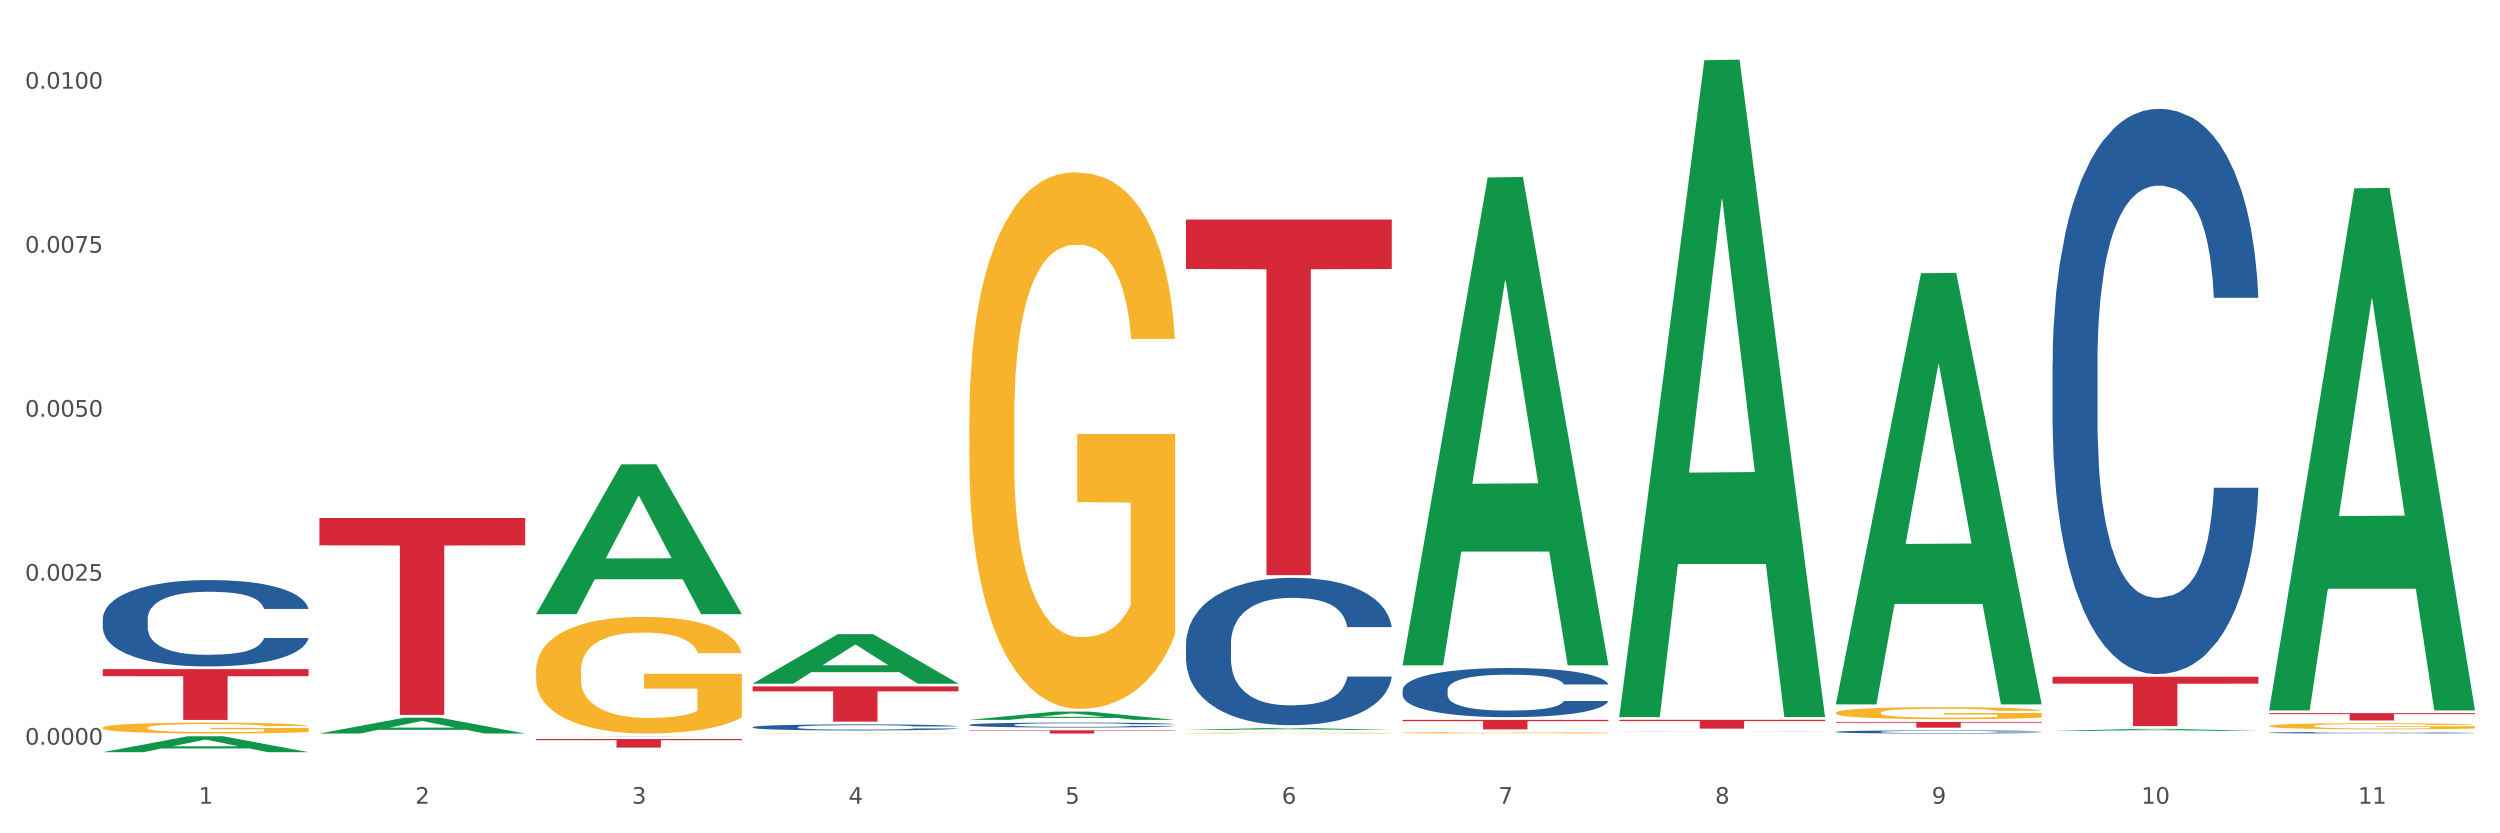<?xml version="1.0" encoding="utf-8" standalone="no"?>
<!DOCTYPE svg PUBLIC "-//W3C//DTD SVG 1.1//EN"
  "http://www.w3.org/Graphics/SVG/1.1/DTD/svg11.dtd">
<svg xmlns:xlink="http://www.w3.org/1999/xlink" width="1080pt" height="360pt" viewBox="0 0 1080 360" xmlns="http://www.w3.org/2000/svg" version="1.1">
 <rect x="0" y="0" width="1080" height="360" fill="#333333" stroke="none"/>
 <defs>
  <style type="text/css">*{stroke-linejoin: round; stroke-linecap: butt}</style>
 </defs>
 <g id="figure_1">
  <g id="patch_1">
   <path d="M 0 360 
L 1080 360 
L 1080 0 
L 0 0 
z
" style="fill: #ffffff; stroke: #ffffff; stroke-linejoin: miter"/>
  </g>
  <g id="axes_1">
   <g id="matplotlib.axis_1">
    <g id="xtick_1">
     <g id="text_1">
      <!-- 1 -->
      <g style="fill: #4d4d4d" transform="translate(85.792 347.204) scale(0.096 -0.096)">
       <defs>
        <path id="DejaVuSans-31" d="M 794 531 
L 1825 531 
L 1825 4091 
L 703 3866 
L 703 4441 
L 1819 4666 
L 2450 4666 
L 2450 531 
L 3481 531 
L 3481 0 
L 794 0 
L 794 531 
z
" transform="scale(0.016)"/>
       </defs>
       <use xlink:href="#DejaVuSans-31"/>
      </g>
     </g>
    </g>
    <g id="xtick_2">
     <g id="text_2">
      <!-- 2 -->
      <g style="fill: #4d4d4d" transform="translate(179.382 347.204) scale(0.096 -0.096)">
       <defs>
        <path id="DejaVuSans-32" d="M 1228 531 
L 3431 531 
L 3431 0 
L 469 0 
L 469 531 
Q 828 903 1448 1529 
Q 2069 2156 2228 2338 
Q 2531 2678 2651 2914 
Q 2772 3150 2772 3378 
Q 2772 3750 2511 3984 
Q 2250 4219 1831 4219 
Q 1534 4219 1204 4116 
Q 875 4013 500 3803 
L 500 4441 
Q 881 4594 1212 4672 
Q 1544 4750 1819 4750 
Q 2544 4750 2975 4387 
Q 3406 4025 3406 3419 
Q 3406 3131 3298 2873 
Q 3191 2616 2906 2266 
Q 2828 2175 2409 1742 
Q 1991 1309 1228 531 
z
" transform="scale(0.016)"/>
       </defs>
       <use xlink:href="#DejaVuSans-32"/>
      </g>
     </g>
    </g>
    <g id="xtick_3">
     <g id="text_3">
      <!-- 3 -->
      <g style="fill: #4d4d4d" transform="translate(272.972 347.204) scale(0.096 -0.096)">
       <defs>
        <path id="DejaVuSans-33" d="M 2597 2516 
Q 3050 2419 3304 2112 
Q 3559 1806 3559 1356 
Q 3559 666 3084 287 
Q 2609 -91 1734 -91 
Q 1441 -91 1130 -33 
Q 819 25 488 141 
L 488 750 
Q 750 597 1062 519 
Q 1375 441 1716 441 
Q 2309 441 2620 675 
Q 2931 909 2931 1356 
Q 2931 1769 2642 2001 
Q 2353 2234 1838 2234 
L 1294 2234 
L 1294 2753 
L 1863 2753 
Q 2328 2753 2575 2939 
Q 2822 3125 2822 3475 
Q 2822 3834 2567 4026 
Q 2313 4219 1838 4219 
Q 1578 4219 1281 4162 
Q 984 4106 628 3988 
L 628 4550 
Q 988 4650 1302 4700 
Q 1616 4750 1894 4750 
Q 2613 4750 3031 4423 
Q 3450 4097 3450 3541 
Q 3450 3153 3228 2886 
Q 3006 2619 2597 2516 
z
" transform="scale(0.016)"/>
       </defs>
       <use xlink:href="#DejaVuSans-33"/>
      </g>
     </g>
    </g>
    <g id="xtick_4">
     <g id="text_4">
      <!-- 4 -->
      <g style="fill: #4d4d4d" transform="translate(366.562 347.204) scale(0.096 -0.096)">
       <defs>
        <path id="DejaVuSans-34" d="M 2419 4116 
L 825 1625 
L 2419 1625 
L 2419 4116 
z
M 2253 4666 
L 3047 4666 
L 3047 1625 
L 3713 1625 
L 3713 1100 
L 3047 1100 
L 3047 0 
L 2419 0 
L 2419 1100 
L 313 1100 
L 313 1709 
L 2253 4666 
z
" transform="scale(0.016)"/>
       </defs>
       <use xlink:href="#DejaVuSans-34"/>
      </g>
     </g>
    </g>
    <g id="xtick_5">
     <g id="text_5">
      <!-- 5 -->
      <g style="fill: #4d4d4d" transform="translate(460.152 347.204) scale(0.096 -0.096)">
       <defs>
        <path id="DejaVuSans-35" d="M 691 4666 
L 3169 4666 
L 3169 4134 
L 1269 4134 
L 1269 2991 
Q 1406 3038 1543 3061 
Q 1681 3084 1819 3084 
Q 2600 3084 3056 2656 
Q 3513 2228 3513 1497 
Q 3513 744 3044 326 
Q 2575 -91 1722 -91 
Q 1428 -91 1123 -41 
Q 819 9 494 109 
L 494 744 
Q 775 591 1075 516 
Q 1375 441 1709 441 
Q 2250 441 2565 725 
Q 2881 1009 2881 1497 
Q 2881 1984 2565 2268 
Q 2250 2553 1709 2553 
Q 1456 2553 1204 2497 
Q 953 2441 691 2322 
L 691 4666 
z
" transform="scale(0.016)"/>
       </defs>
       <use xlink:href="#DejaVuSans-35"/>
      </g>
     </g>
    </g>
    <g id="xtick_6">
     <g id="text_6">
      <!-- 6 -->
      <g style="fill: #4d4d4d" transform="translate(553.741 347.204) scale(0.096 -0.096)">
       <defs>
        <path id="DejaVuSans-36" d="M 2113 2584 
Q 1688 2584 1439 2293 
Q 1191 2003 1191 1497 
Q 1191 994 1439 701 
Q 1688 409 2113 409 
Q 2538 409 2786 701 
Q 3034 994 3034 1497 
Q 3034 2003 2786 2293 
Q 2538 2584 2113 2584 
z
M 3366 4563 
L 3366 3988 
Q 3128 4100 2886 4159 
Q 2644 4219 2406 4219 
Q 1781 4219 1451 3797 
Q 1122 3375 1075 2522 
Q 1259 2794 1537 2939 
Q 1816 3084 2150 3084 
Q 2853 3084 3261 2657 
Q 3669 2231 3669 1497 
Q 3669 778 3244 343 
Q 2819 -91 2113 -91 
Q 1303 -91 875 529 
Q 447 1150 447 2328 
Q 447 3434 972 4092 
Q 1497 4750 2381 4750 
Q 2619 4750 2861 4703 
Q 3103 4656 3366 4563 
z
" transform="scale(0.016)"/>
       </defs>
       <use xlink:href="#DejaVuSans-36"/>
      </g>
     </g>
    </g>
    <g id="xtick_7">
     <g id="text_7">
      <!-- 7 -->
      <g style="fill: #4d4d4d" transform="translate(647.331 347.204) scale(0.096 -0.096)">
       <defs>
        <path id="DejaVuSans-37" d="M 525 4666 
L 3525 4666 
L 3525 4397 
L 1831 0 
L 1172 0 
L 2766 4134 
L 525 4134 
L 525 4666 
z
" transform="scale(0.016)"/>
       </defs>
       <use xlink:href="#DejaVuSans-37"/>
      </g>
     </g>
    </g>
    <g id="xtick_8">
     <g id="text_8">
      <!-- 8 -->
      <g style="fill: #4d4d4d" transform="translate(740.921 347.204) scale(0.096 -0.096)">
       <defs>
        <path id="DejaVuSans-38" d="M 2034 2216 
Q 1584 2216 1326 1975 
Q 1069 1734 1069 1313 
Q 1069 891 1326 650 
Q 1584 409 2034 409 
Q 2484 409 2743 651 
Q 3003 894 3003 1313 
Q 3003 1734 2745 1975 
Q 2488 2216 2034 2216 
z
M 1403 2484 
Q 997 2584 770 2862 
Q 544 3141 544 3541 
Q 544 4100 942 4425 
Q 1341 4750 2034 4750 
Q 2731 4750 3128 4425 
Q 3525 4100 3525 3541 
Q 3525 3141 3298 2862 
Q 3072 2584 2669 2484 
Q 3125 2378 3379 2068 
Q 3634 1759 3634 1313 
Q 3634 634 3220 271 
Q 2806 -91 2034 -91 
Q 1263 -91 848 271 
Q 434 634 434 1313 
Q 434 1759 690 2068 
Q 947 2378 1403 2484 
z
M 1172 3481 
Q 1172 3119 1398 2916 
Q 1625 2713 2034 2713 
Q 2441 2713 2670 2916 
Q 2900 3119 2900 3481 
Q 2900 3844 2670 4047 
Q 2441 4250 2034 4250 
Q 1625 4250 1398 4047 
Q 1172 3844 1172 3481 
z
" transform="scale(0.016)"/>
       </defs>
       <use xlink:href="#DejaVuSans-38"/>
      </g>
     </g>
    </g>
    <g id="xtick_9">
     <g id="text_9">
      <!-- 9 -->
      <g style="fill: #4d4d4d" transform="translate(834.511 347.204) scale(0.096 -0.096)">
       <defs>
        <path id="DejaVuSans-39" d="M 703 97 
L 703 672 
Q 941 559 1184 500 
Q 1428 441 1663 441 
Q 2288 441 2617 861 
Q 2947 1281 2994 2138 
Q 2813 1869 2534 1725 
Q 2256 1581 1919 1581 
Q 1219 1581 811 2004 
Q 403 2428 403 3163 
Q 403 3881 828 4315 
Q 1253 4750 1959 4750 
Q 2769 4750 3195 4129 
Q 3622 3509 3622 2328 
Q 3622 1225 3098 567 
Q 2575 -91 1691 -91 
Q 1453 -91 1209 -44 
Q 966 3 703 97 
z
M 1959 2075 
Q 2384 2075 2632 2365 
Q 2881 2656 2881 3163 
Q 2881 3666 2632 3958 
Q 2384 4250 1959 4250 
Q 1534 4250 1286 3958 
Q 1038 3666 1038 3163 
Q 1038 2656 1286 2365 
Q 1534 2075 1959 2075 
z
" transform="scale(0.016)"/>
       </defs>
       <use xlink:href="#DejaVuSans-39"/>
      </g>
     </g>
    </g>
    <g id="xtick_10">
     <g id="text_10">
      <!-- 10 -->
      <g style="fill: #4d4d4d" transform="translate(925.047 347.204) scale(0.096 -0.096)">
       <defs>
        <path id="DejaVuSans-30" d="M 2034 4250 
Q 1547 4250 1301 3770 
Q 1056 3291 1056 2328 
Q 1056 1369 1301 889 
Q 1547 409 2034 409 
Q 2525 409 2770 889 
Q 3016 1369 3016 2328 
Q 3016 3291 2770 3770 
Q 2525 4250 2034 4250 
z
M 2034 4750 
Q 2819 4750 3233 4129 
Q 3647 3509 3647 2328 
Q 3647 1150 3233 529 
Q 2819 -91 2034 -91 
Q 1250 -91 836 529 
Q 422 1150 422 2328 
Q 422 3509 836 4129 
Q 1250 4750 2034 4750 
z
" transform="scale(0.016)"/>
       </defs>
       <use xlink:href="#DejaVuSans-31"/>
       <use xlink:href="#DejaVuSans-30" transform="translate(63.623 0)"/>
      </g>
     </g>
    </g>
    <g id="xtick_11">
     <g id="text_11">
      <!-- 11 -->
      <g style="fill: #4d4d4d" transform="translate(1018.637 347.204) scale(0.096 -0.096)">
       <use xlink:href="#DejaVuSans-31"/>
       <use xlink:href="#DejaVuSans-31" transform="translate(63.623 0)"/>
      </g>
     </g>
    </g>
    <g id="xtick_12"/>
    <g id="xtick_13"/>
    <g id="xtick_14"/>
    <g id="xtick_15"/>
    <g id="xtick_16"/>
    <g id="xtick_17"/>
    <g id="xtick_18"/>
    <g id="xtick_19"/>
    <g id="xtick_20"/>
    <g id="xtick_21"/>
   </g>
   <g id="matplotlib.axis_2">
    <g id="ytick_1">
     <g id="text_12">
      <!-- 0.0000 -->
      <g style="fill: #4d4d4d" transform="translate(10.8 321.699) scale(0.096 -0.096)">
       <defs>
        <path id="DejaVuSans-2e" d="M 684 794 
L 1344 794 
L 1344 0 
L 684 0 
L 684 794 
z
" transform="scale(0.016)"/>
       </defs>
       <use xlink:href="#DejaVuSans-30"/>
       <use xlink:href="#DejaVuSans-2e" transform="translate(63.623 0)"/>
       <use xlink:href="#DejaVuSans-30" transform="translate(95.41 0)"/>
       <use xlink:href="#DejaVuSans-30" transform="translate(159.033 0)"/>
       <use xlink:href="#DejaVuSans-30" transform="translate(222.656 0)"/>
       <use xlink:href="#DejaVuSans-30" transform="translate(286.279 0)"/>
      </g>
     </g>
    </g>
    <g id="ytick_2">
     <g id="text_13">
      <!-- 0.0025 -->
      <g style="fill: #4d4d4d" transform="translate(10.8 250.853) scale(0.096 -0.096)">
       <use xlink:href="#DejaVuSans-30"/>
       <use xlink:href="#DejaVuSans-2e" transform="translate(63.623 0)"/>
       <use xlink:href="#DejaVuSans-30" transform="translate(95.41 0)"/>
       <use xlink:href="#DejaVuSans-30" transform="translate(159.033 0)"/>
       <use xlink:href="#DejaVuSans-32" transform="translate(222.656 0)"/>
       <use xlink:href="#DejaVuSans-35" transform="translate(286.279 0)"/>
      </g>
     </g>
    </g>
    <g id="ytick_3">
     <g id="text_14">
      <!-- 0.0050 -->
      <g style="fill: #4d4d4d" transform="translate(10.8 180.007) scale(0.096 -0.096)">
       <use xlink:href="#DejaVuSans-30"/>
       <use xlink:href="#DejaVuSans-2e" transform="translate(63.623 0)"/>
       <use xlink:href="#DejaVuSans-30" transform="translate(95.41 0)"/>
       <use xlink:href="#DejaVuSans-30" transform="translate(159.033 0)"/>
       <use xlink:href="#DejaVuSans-35" transform="translate(222.656 0)"/>
       <use xlink:href="#DejaVuSans-30" transform="translate(286.279 0)"/>
      </g>
     </g>
    </g>
    <g id="ytick_4">
     <g id="text_15">
      <!-- 0.0075 -->
      <g style="fill: #4d4d4d" transform="translate(10.8 109.161) scale(0.096 -0.096)">
       <use xlink:href="#DejaVuSans-30"/>
       <use xlink:href="#DejaVuSans-2e" transform="translate(63.623 0)"/>
       <use xlink:href="#DejaVuSans-30" transform="translate(95.41 0)"/>
       <use xlink:href="#DejaVuSans-30" transform="translate(159.033 0)"/>
       <use xlink:href="#DejaVuSans-37" transform="translate(222.656 0)"/>
       <use xlink:href="#DejaVuSans-35" transform="translate(286.279 0)"/>
      </g>
     </g>
    </g>
    <g id="ytick_5">
     <g id="text_16">
      <!-- 0.0100 -->
      <g style="fill: #4d4d4d" transform="translate(10.8 38.315) scale(0.096 -0.096)">
       <use xlink:href="#DejaVuSans-30"/>
       <use xlink:href="#DejaVuSans-2e" transform="translate(63.623 0)"/>
       <use xlink:href="#DejaVuSans-30" transform="translate(95.41 0)"/>
       <use xlink:href="#DejaVuSans-31" transform="translate(159.033 0)"/>
       <use xlink:href="#DejaVuSans-30" transform="translate(222.656 0)"/>
       <use xlink:href="#DejaVuSans-30" transform="translate(286.279 0)"/>
      </g>
     </g>
    </g>
    <g id="ytick_6"/>
    <g id="ytick_7"/>
    <g id="ytick_8"/>
    <g id="ytick_9"/>
   </g>
   <g id="PolyCollection_1">
    <path d="M 44.391 324.937 
L 44.483 324.93 
L 81.147 318.058 
L 96.362 318.051 
L 133.301 324.95 
L 115.703 324.95 
L 107.728 323.343 
L 69.873 323.343 
L 69.598 323.369 
L 61.898 324.95 
L 44.391 324.95 
L 44.391 324.937 
L 74.639 322.385 
L 102.962 322.378 
L 88.938 319.522 
L 88.755 319.509 
L 88.571 319.528 
L 74.547 322.378 
L 74.639 322.385 
L 44.391 324.937 
z
" clip-path="url(#p572cf79789)" style="fill: #109648"/>
    <path d="M 886.7 292.391 
L 975.61 292.391 
L 975.61 295.352 
L 940.636 295.372 
L 940.636 313.7 
L 921.463 313.7 
L 921.463 295.372 
L 886.7 295.352 
L 886.7 292.411 
L 886.7 292.391 
z
" clip-path="url(#p572cf79789)" style="fill: #d62839"/>
    <path d="M 793.11 311.873 
L 882.02 311.873 
L 882.02 312.218 
L 847.046 312.221 
L 847.046 314.359 
L 827.873 314.359 
L 827.873 312.221 
L 793.11 312.218 
L 793.11 311.875 
L 793.11 311.873 
z
" clip-path="url(#p572cf79789)" style="fill: #d62839"/>
    <path d="M 699.52 310.963 
L 788.43 310.963 
L 788.43 311.496 
L 753.456 311.499 
L 753.456 314.793 
L 734.284 314.793 
L 734.284 311.499 
L 699.52 311.496 
L 699.52 310.967 
L 699.52 310.963 
z
" clip-path="url(#p572cf79789)" style="fill: #d62839"/>
    <path d="M 605.93 310.991 
L 694.841 310.991 
L 694.841 311.561 
L 659.866 311.565 
L 659.866 315.094 
L 640.694 315.094 
L 640.694 311.565 
L 605.93 311.561 
L 605.93 310.995 
L 605.93 310.991 
z
" clip-path="url(#p572cf79789)" style="fill: #d62839"/>
    <path d="M 512.34 94.847 
L 601.251 94.847 
L 601.251 116.194 
L 566.276 116.338 
L 566.276 248.457 
L 547.104 248.457 
L 547.104 116.338 
L 512.34 116.194 
L 512.34 94.991 
L 512.34 94.847 
z
" clip-path="url(#p572cf79789)" style="fill: #d62839"/>
    <path d="M 418.75 315.47 
L 507.661 315.47 
L 507.661 315.666 
L 472.687 315.667 
L 472.687 316.882 
L 453.514 316.882 
L 453.514 315.667 
L 418.75 315.666 
L 418.75 315.471 
L 418.75 315.47 
z
" clip-path="url(#p572cf79789)" style="fill: #d62839"/>
    <path d="M 325.161 296.532 
L 414.071 296.532 
L 414.071 298.65 
L 379.097 298.665 
L 379.097 311.773 
L 359.924 311.773 
L 359.924 298.665 
L 325.161 298.65 
L 325.161 296.547 
L 325.161 296.532 
z
" clip-path="url(#p572cf79789)" style="fill: #d62839"/>
    <path d="M 231.571 319.251 
L 320.481 319.251 
L 320.481 319.768 
L 285.507 319.771 
L 285.507 322.969 
L 266.334 322.969 
L 266.334 319.771 
L 231.571 319.768 
L 231.571 319.255 
L 231.571 319.251 
z
" clip-path="url(#p572cf79789)" style="fill: #d62839"/>
    <path d="M 980.29 308.063 
L 1069.2 308.063 
L 1069.2 308.505 
L 1034.226 308.508 
L 1034.226 311.238 
L 1015.053 311.238 
L 1015.053 308.508 
L 980.29 308.505 
L 980.29 308.066 
L 980.29 308.063 
z
" clip-path="url(#p572cf79789)" style="fill: #d62839"/>
    <path d="M 980.29 316.526 
L 980.395 316.525 
L 980.395 316.509 
L 980.71 316.486 
L 981.866 316.445 
L 983.337 316.413 
L 985.86 316.377 
L 987.226 316.361 
L 989.013 316.344 
L 992.691 316.316 
L 996.895 316.293 
L 999.837 316.28 
L 1002.044 316.272 
L 1006.984 316.257 
L 1009.821 316.25 
L 1012.764 316.245 
L 1015.286 316.241 
L 1019.49 316.237 
L 1022.853 316.236 
L 1026.742 316.235 
L 1030 316.236 
L 1034.308 316.238 
L 1040.614 316.245 
L 1043.031 316.249 
L 1046.289 316.256 
L 1049.652 316.266 
L 1052.385 316.275 
L 1055.538 316.289 
L 1058.796 316.306 
L 1061.948 316.329 
L 1064.155 316.35 
L 1065.942 316.371 
L 1067.518 316.398 
L 1068.675 316.427 
L 1069.2 316.451 
L 1049.968 316.451 
L 1049.442 316.429 
L 1048.391 316.406 
L 1047.34 316.39 
L 1046.184 316.377 
L 1044.398 316.362 
L 1042.821 316.353 
L 1040.194 316.341 
L 1037.777 316.334 
L 1035.78 316.33 
L 1033.363 316.327 
L 1028.213 316.323 
L 1024.535 316.323 
L 1022.223 316.324 
L 1019.385 316.327 
L 1016.968 316.331 
L 1014.13 316.338 
L 1011.923 316.346 
L 1009.716 316.356 
L 1008.455 316.363 
L 1006.563 316.376 
L 1005.302 316.387 
L 1003.621 316.405 
L 1002.675 316.418 
L 1000.993 316.452 
L 1000.258 316.477 
L 999.942 316.494 
L 999.732 316.513 
L 999.732 316.605 
L 1000.363 316.646 
L 1000.888 316.664 
L 1001.729 316.684 
L 1003.305 316.71 
L 1005.618 316.736 
L 1008.035 316.754 
L 1010.032 316.765 
L 1011.923 316.773 
L 1013.815 316.78 
L 1016.127 316.786 
L 1018.019 316.789 
L 1020.856 316.793 
L 1024.219 316.795 
L 1026.847 316.795 
L 1032.207 316.792 
L 1034.624 316.789 
L 1036.936 316.785 
L 1039.458 316.778 
L 1041.455 316.771 
L 1042.611 316.766 
L 1044.503 316.754 
L 1045.974 316.743 
L 1047.235 316.729 
L 1048.076 316.717 
L 1049.022 316.7 
L 1049.757 316.679 
L 1049.968 316.669 
L 1069.2 316.669 
L 1068.78 316.69 
L 1068.044 316.711 
L 1066.573 316.739 
L 1065.417 316.754 
L 1063.63 316.774 
L 1061.738 316.791 
L 1059.111 316.809 
L 1056.694 316.822 
L 1054.171 316.834 
L 1051.439 316.845 
L 1046.499 316.86 
L 1044.713 316.864 
L 1040.929 316.871 
L 1037.987 316.875 
L 1033.678 316.879 
L 1029.264 316.882 
L 1024.64 316.882 
L 1020.541 316.881 
L 1016.022 316.877 
L 1013.184 316.874 
L 1010.032 316.869 
L 1006.353 316.86 
L 1002.885 316.85 
L 999.627 316.838 
L 996.579 316.825 
L 993.742 316.809 
L 990.063 316.784 
L 987.331 316.759 
L 985.334 316.736 
L 983.968 316.717 
L 982.602 316.692 
L 981.866 316.675 
L 980.71 316.633 
L 980.29 316.595 
L 980.29 316.526 
z
" clip-path="url(#p572cf79789)" style="fill: #255c99"/>
    <path d="M 793.11 316.136 
L 793.215 316.135 
L 793.215 316.101 
L 793.53 316.054 
L 794.686 315.967 
L 796.158 315.902 
L 798.68 315.825 
L 800.046 315.793 
L 801.833 315.757 
L 805.511 315.699 
L 809.715 315.649 
L 812.658 315.622 
L 814.865 315.605 
L 819.804 315.574 
L 822.642 315.56 
L 825.584 315.549 
L 828.107 315.542 
L 832.31 315.533 
L 835.673 315.529 
L 839.562 315.528 
L 842.82 315.529 
L 847.129 315.534 
L 853.434 315.549 
L 855.852 315.558 
L 859.11 315.573 
L 862.473 315.592 
L 865.205 315.612 
L 868.358 315.641 
L 871.616 315.678 
L 874.769 315.725 
L 876.976 315.768 
L 878.762 315.814 
L 880.339 315.869 
L 881.495 315.93 
L 882.02 315.981 
L 862.788 315.981 
L 862.262 315.935 
L 861.211 315.885 
L 860.161 315.852 
L 859.004 315.825 
L 857.218 315.794 
L 855.641 315.774 
L 853.014 315.751 
L 850.597 315.736 
L 848.6 315.727 
L 846.183 315.72 
L 841.033 315.712 
L 837.355 315.712 
L 835.043 315.715 
L 832.205 315.721 
L 829.788 315.73 
L 826.95 315.744 
L 824.743 315.761 
L 822.537 315.782 
L 821.275 315.796 
L 819.384 315.824 
L 818.123 315.846 
L 816.441 315.884 
L 815.495 315.911 
L 813.814 315.982 
L 813.078 316.034 
L 812.763 316.07 
L 812.552 316.109 
L 812.552 316.302 
L 813.183 316.389 
L 813.709 316.426 
L 814.549 316.468 
L 816.126 316.522 
L 818.438 316.575 
L 820.855 316.614 
L 822.852 316.637 
L 824.743 316.655 
L 826.635 316.668 
L 828.947 316.681 
L 830.839 316.688 
L 833.677 316.695 
L 837.04 316.699 
L 839.667 316.699 
L 845.027 316.693 
L 847.444 316.687 
L 849.756 316.678 
L 852.278 316.665 
L 854.275 316.65 
L 855.431 316.639 
L 857.323 316.615 
L 858.794 316.59 
L 860.055 316.562 
L 860.896 316.537 
L 861.842 316.5 
L 862.578 316.458 
L 862.788 316.436 
L 882.02 316.436 
L 881.6 316.48 
L 880.864 316.524 
L 879.393 316.582 
L 878.237 316.615 
L 876.45 316.656 
L 874.559 316.69 
L 871.931 316.729 
L 869.514 316.757 
L 866.992 316.782 
L 864.259 316.804 
L 859.32 316.835 
L 857.533 316.844 
L 853.75 316.859 
L 850.807 316.867 
L 846.498 316.876 
L 842.084 316.881 
L 837.46 316.882 
L 833.361 316.88 
L 828.842 316.872 
L 826.005 316.865 
L 822.852 316.854 
L 819.173 316.836 
L 815.705 316.815 
L 812.447 316.791 
L 809.4 316.762 
L 806.562 316.73 
L 802.884 316.677 
L 800.151 316.625 
L 798.154 316.577 
L 796.788 316.536 
L 795.422 316.484 
L 794.686 316.448 
L 793.53 316.362 
L 793.11 316.281 
L 793.11 316.136 
z
" clip-path="url(#p572cf79789)" style="fill: #255c99"/>
    <path d="M 699.52 315.986 
L 699.625 315.986 
L 699.625 315.985 
L 699.94 315.983 
L 701.096 315.979 
L 702.568 315.977 
L 705.09 315.974 
L 706.456 315.972 
L 708.243 315.971 
L 711.921 315.969 
L 716.125 315.967 
L 719.068 315.966 
L 721.275 315.965 
L 726.214 315.964 
L 729.052 315.963 
L 731.994 315.963 
L 734.517 315.962 
L 738.72 315.962 
L 742.084 315.962 
L 745.972 315.962 
L 749.23 315.962 
L 753.539 315.962 
L 759.845 315.963 
L 762.262 315.963 
L 765.52 315.964 
L 768.883 315.964 
L 771.615 315.965 
L 774.768 315.966 
L 778.026 315.968 
L 781.179 315.97 
L 783.386 315.971 
L 785.172 315.973 
L 786.749 315.975 
L 787.905 315.978 
L 788.43 315.98 
L 769.198 315.98 
L 768.673 315.978 
L 767.622 315.976 
L 766.571 315.975 
L 765.415 315.974 
L 763.628 315.972 
L 762.052 315.972 
L 759.424 315.971 
L 757.007 315.97 
L 755.01 315.97 
L 752.593 315.969 
L 747.443 315.969 
L 743.765 315.969 
L 741.453 315.969 
L 738.615 315.97 
L 736.198 315.97 
L 733.361 315.97 
L 731.154 315.971 
L 728.947 315.972 
L 727.686 315.973 
L 725.794 315.974 
L 724.533 315.975 
L 722.851 315.976 
L 721.905 315.977 
L 720.224 315.98 
L 719.488 315.982 
L 719.173 315.984 
L 718.963 315.985 
L 718.963 315.993 
L 719.593 315.996 
L 720.119 315.998 
L 720.959 316 
L 722.536 316.002 
L 724.848 316.004 
L 727.265 316.005 
L 729.262 316.006 
L 731.154 316.007 
L 733.045 316.008 
L 735.357 316.008 
L 737.249 316.008 
L 740.087 316.009 
L 743.45 316.009 
L 746.077 316.009 
L 751.437 316.009 
L 753.854 316.008 
L 756.166 316.008 
L 758.689 316.007 
L 760.685 316.007 
L 761.841 316.006 
L 763.733 316.005 
L 765.204 316.004 
L 766.466 316.003 
L 767.306 316.002 
L 768.252 316.001 
L 768.988 315.999 
L 769.198 315.998 
L 788.43 315.998 
L 788.01 316 
L 787.274 316.002 
L 785.803 316.004 
L 784.647 316.005 
L 782.86 316.007 
L 780.969 316.008 
L 778.341 316.01 
L 775.924 316.011 
L 773.402 316.012 
L 770.669 316.013 
L 765.73 316.014 
L 763.943 316.015 
L 760.16 316.015 
L 757.217 316.016 
L 752.908 316.016 
L 748.494 316.016 
L 743.87 316.016 
L 739.771 316.016 
L 735.252 316.016 
L 732.415 316.016 
L 729.262 316.015 
L 725.584 316.014 
L 722.115 316.014 
L 718.858 316.013 
L 715.81 316.011 
L 712.972 316.01 
L 709.294 316.008 
L 706.561 316.006 
L 704.565 316.004 
L 703.198 316.002 
L 701.832 316 
L 701.096 315.999 
L 699.94 315.995 
L 699.52 315.992 
L 699.52 315.986 
z
" clip-path="url(#p572cf79789)" style="fill: #255c99"/>
    <path d="M 605.93 298.126 
L 606.035 298.106 
L 606.035 297.563 
L 606.351 296.826 
L 607.507 295.469 
L 608.978 294.441 
L 611.5 293.238 
L 612.866 292.734 
L 614.653 292.171 
L 618.331 291.26 
L 622.535 290.484 
L 625.478 290.057 
L 627.685 289.786 
L 632.624 289.301 
L 635.462 289.087 
L 638.405 288.913 
L 640.927 288.796 
L 645.131 288.661 
L 648.494 288.602 
L 652.382 288.583 
L 655.64 288.602 
L 659.949 288.68 
L 666.255 288.913 
L 668.672 289.048 
L 671.93 289.281 
L 675.293 289.592 
L 678.025 289.902 
L 681.178 290.348 
L 684.436 290.93 
L 687.589 291.667 
L 689.796 292.346 
L 691.583 293.063 
L 693.159 293.936 
L 694.315 294.887 
L 694.841 295.682 
L 675.608 295.682 
L 675.083 294.964 
L 674.032 294.188 
L 672.981 293.665 
L 671.825 293.238 
L 670.038 292.753 
L 668.462 292.443 
L 665.834 292.074 
L 663.417 291.842 
L 661.42 291.706 
L 659.003 291.589 
L 653.853 291.473 
L 650.175 291.473 
L 647.863 291.512 
L 645.026 291.609 
L 642.608 291.745 
L 639.771 291.977 
L 637.564 292.229 
L 635.357 292.559 
L 634.096 292.792 
L 632.204 293.219 
L 630.943 293.568 
L 629.261 294.169 
L 628.315 294.596 
L 626.634 295.701 
L 625.898 296.516 
L 625.583 297.078 
L 625.373 297.699 
L 625.373 300.725 
L 626.003 302.083 
L 626.529 302.665 
L 627.37 303.324 
L 628.946 304.177 
L 631.258 305.011 
L 633.675 305.613 
L 635.672 305.981 
L 637.564 306.253 
L 639.455 306.466 
L 641.768 306.66 
L 643.659 306.777 
L 646.497 306.893 
L 649.86 306.951 
L 652.487 306.951 
L 657.847 306.854 
L 660.264 306.757 
L 662.576 306.621 
L 665.099 306.408 
L 667.095 306.175 
L 668.252 306.001 
L 670.143 305.632 
L 671.615 305.244 
L 672.876 304.798 
L 673.716 304.41 
L 674.662 303.828 
L 675.398 303.169 
L 675.608 302.82 
L 694.841 302.82 
L 694.42 303.518 
L 693.685 304.197 
L 692.213 305.108 
L 691.057 305.632 
L 689.271 306.272 
L 687.379 306.815 
L 684.751 307.417 
L 682.334 307.863 
L 679.812 308.251 
L 677.079 308.6 
L 672.14 309.085 
L 670.353 309.22 
L 666.57 309.453 
L 663.627 309.589 
L 659.318 309.725 
L 654.904 309.802 
L 650.28 309.822 
L 646.182 309.783 
L 641.662 309.667 
L 638.825 309.55 
L 635.672 309.376 
L 631.994 309.104 
L 628.526 308.774 
L 625.268 308.386 
L 622.22 307.94 
L 619.382 307.436 
L 615.704 306.602 
L 612.972 305.787 
L 610.975 305.031 
L 609.609 304.391 
L 608.242 303.576 
L 607.507 303.014 
L 606.351 301.656 
L 605.93 300.395 
L 605.93 298.126 
z
" clip-path="url(#p572cf79789)" style="fill: #255c99"/>
    <path d="M 512.34 278.234 
L 512.445 278.176 
L 512.445 276.548 
L 512.761 274.338 
L 513.917 270.268 
L 515.388 267.186 
L 517.91 263.581 
L 519.277 262.069 
L 521.063 260.383 
L 524.742 257.65 
L 528.945 255.324 
L 531.888 254.045 
L 534.095 253.231 
L 539.034 251.777 
L 541.872 251.138 
L 544.815 250.615 
L 547.337 250.266 
L 551.541 249.859 
L 554.904 249.684 
L 558.792 249.626 
L 562.05 249.684 
L 566.359 249.917 
L 572.665 250.615 
L 575.082 251.022 
L 578.34 251.719 
L 581.703 252.65 
L 584.435 253.58 
L 587.588 254.917 
L 590.846 256.662 
L 593.999 258.871 
L 596.206 260.907 
L 597.993 263.058 
L 599.569 265.675 
L 600.725 268.524 
L 601.251 270.908 
L 582.018 270.908 
L 581.493 268.756 
L 580.442 266.43 
L 579.391 264.86 
L 578.235 263.581 
L 576.448 262.128 
L 574.872 261.197 
L 572.244 260.092 
L 569.827 259.395 
L 567.83 258.988 
L 565.413 258.639 
L 560.264 258.29 
L 556.585 258.29 
L 554.273 258.406 
L 551.436 258.697 
L 549.018 259.104 
L 546.181 259.802 
L 543.974 260.558 
L 541.767 261.546 
L 540.506 262.244 
L 538.614 263.523 
L 537.353 264.57 
L 535.671 266.372 
L 534.726 267.652 
L 533.044 270.966 
L 532.308 273.408 
L 531.993 275.094 
L 531.783 276.955 
L 531.783 286.026 
L 532.413 290.096 
L 532.939 291.841 
L 533.78 293.818 
L 535.356 296.376 
L 537.668 298.876 
L 540.085 300.679 
L 542.082 301.784 
L 543.974 302.598 
L 545.866 303.237 
L 548.178 303.819 
L 550.069 304.168 
L 552.907 304.517 
L 556.27 304.691 
L 558.897 304.691 
L 564.257 304.4 
L 566.674 304.11 
L 568.987 303.703 
L 571.509 303.063 
L 573.506 302.365 
L 574.662 301.842 
L 576.553 300.737 
L 578.025 299.574 
L 579.286 298.237 
L 580.127 297.074 
L 581.072 295.329 
L 581.808 293.352 
L 582.018 292.306 
L 601.251 292.306 
L 600.83 294.399 
L 600.095 296.434 
L 598.623 299.167 
L 597.467 300.737 
L 595.681 302.656 
L 593.789 304.284 
L 591.162 306.087 
L 588.744 307.424 
L 586.222 308.587 
L 583.49 309.634 
L 578.55 311.087 
L 576.764 311.494 
L 572.98 312.192 
L 570.037 312.599 
L 565.729 313.006 
L 561.315 313.239 
L 556.69 313.297 
L 552.592 313.181 
L 548.073 312.832 
L 545.235 312.483 
L 542.082 311.959 
L 538.404 311.145 
L 534.936 310.157 
L 531.678 308.994 
L 528.63 307.657 
L 525.792 306.145 
L 522.114 303.644 
L 519.382 301.202 
L 517.385 298.935 
L 516.019 297.016 
L 514.652 294.574 
L 513.917 292.887 
L 512.761 288.817 
L 512.34 285.037 
L 512.34 278.234 
z
" clip-path="url(#p572cf79789)" style="fill: #255c99"/>
    <path d="M 418.75 313.117 
L 418.856 313.115 
L 418.856 313.06 
L 419.171 312.985 
L 420.327 312.848 
L 421.798 312.744 
L 424.32 312.622 
L 425.687 312.571 
L 427.473 312.514 
L 431.152 312.422 
L 435.355 312.343 
L 438.298 312.3 
L 440.505 312.273 
L 445.445 312.224 
L 448.282 312.202 
L 451.225 312.184 
L 453.747 312.173 
L 457.951 312.159 
L 461.314 312.153 
L 465.202 312.151 
L 468.46 312.153 
L 472.769 312.161 
L 479.075 312.184 
L 481.492 312.198 
L 484.75 312.222 
L 488.113 312.253 
L 490.846 312.285 
L 493.998 312.33 
L 497.256 312.389 
L 500.409 312.463 
L 502.616 312.532 
L 504.403 312.604 
L 505.979 312.693 
L 507.135 312.789 
L 507.661 312.869 
L 488.428 312.869 
L 487.903 312.797 
L 486.852 312.718 
L 485.801 312.665 
L 484.645 312.622 
L 482.858 312.573 
L 481.282 312.542 
L 478.655 312.504 
L 476.237 312.481 
L 474.241 312.467 
L 471.823 312.455 
L 466.674 312.444 
L 462.995 312.444 
L 460.683 312.447 
L 457.846 312.457 
L 455.429 312.471 
L 452.591 312.495 
L 450.384 312.52 
L 448.177 312.553 
L 446.916 312.577 
L 445.024 312.62 
L 443.763 312.656 
L 442.082 312.716 
L 441.136 312.76 
L 439.454 312.871 
L 438.719 312.954 
L 438.403 313.011 
L 438.193 313.074 
L 438.193 313.38 
L 438.824 313.517 
L 439.349 313.576 
L 440.19 313.643 
L 441.766 313.729 
L 444.078 313.814 
L 446.496 313.874 
L 448.492 313.912 
L 450.384 313.939 
L 452.276 313.961 
L 454.588 313.98 
L 456.48 313.992 
L 459.317 314.004 
L 462.68 314.01 
L 465.308 314.01 
L 470.667 314 
L 473.085 313.99 
L 475.397 313.976 
L 477.919 313.955 
L 479.916 313.931 
L 481.072 313.914 
L 482.963 313.876 
L 484.435 313.837 
L 485.696 313.792 
L 486.537 313.753 
L 487.483 313.694 
L 488.218 313.627 
L 488.428 313.592 
L 507.661 313.592 
L 507.24 313.662 
L 506.505 313.731 
L 505.033 313.823 
L 503.877 313.876 
L 502.091 313.941 
L 500.199 313.996 
L 497.572 314.057 
L 495.155 314.102 
L 492.632 314.141 
L 489.9 314.177 
L 484.96 314.226 
L 483.174 314.24 
L 479.39 314.263 
L 476.448 314.277 
L 472.139 314.291 
L 467.725 314.298 
L 463.101 314.3 
L 459.002 314.296 
L 454.483 314.285 
L 451.645 314.273 
L 448.492 314.255 
L 444.814 314.228 
L 441.346 314.194 
L 438.088 314.155 
L 435.04 314.11 
L 432.203 314.059 
L 428.524 313.975 
L 425.792 313.892 
L 423.795 313.816 
L 422.429 313.751 
L 421.063 313.668 
L 420.327 313.611 
L 419.171 313.474 
L 418.75 313.346 
L 418.75 313.117 
z
" clip-path="url(#p572cf79789)" style="fill: #255c99"/>
    <path d="M 325.161 314.116 
L 325.266 314.113 
L 325.266 314.047 
L 325.581 313.956 
L 326.737 313.789 
L 328.208 313.663 
L 330.731 313.515 
L 332.097 313.453 
L 333.883 313.383 
L 337.562 313.271 
L 341.766 313.176 
L 344.708 313.123 
L 346.915 313.09 
L 351.855 313.03 
L 354.692 313.004 
L 357.635 312.983 
L 360.157 312.968 
L 364.361 312.952 
L 367.724 312.944 
L 371.613 312.942 
L 374.871 312.944 
L 379.179 312.954 
L 385.485 312.983 
L 387.902 312.999 
L 391.16 313.028 
L 394.523 313.066 
L 397.256 313.104 
L 400.409 313.159 
L 403.667 313.231 
L 406.819 313.321 
L 409.026 313.405 
L 410.813 313.493 
L 412.389 313.6 
L 413.545 313.717 
L 414.071 313.815 
L 394.839 313.815 
L 394.313 313.727 
L 393.262 313.632 
L 392.211 313.567 
L 391.055 313.515 
L 389.269 313.455 
L 387.692 313.417 
L 385.065 313.371 
L 382.648 313.343 
L 380.651 313.326 
L 378.234 313.312 
L 373.084 313.298 
L 369.406 313.298 
L 367.093 313.302 
L 364.256 313.314 
L 361.839 313.331 
L 359.001 313.36 
L 356.794 313.391 
L 354.587 313.431 
L 353.326 313.46 
L 351.434 313.512 
L 350.173 313.555 
L 348.492 313.629 
L 347.546 313.682 
L 345.864 313.818 
L 345.129 313.918 
L 344.813 313.987 
L 344.603 314.063 
L 344.603 314.435 
L 345.234 314.602 
L 345.759 314.674 
L 346.6 314.755 
L 348.176 314.86 
L 350.488 314.963 
L 352.906 315.037 
L 354.902 315.082 
L 356.794 315.115 
L 358.686 315.142 
L 360.998 315.165 
L 362.89 315.18 
L 365.727 315.194 
L 369.09 315.201 
L 371.718 315.201 
L 377.078 315.189 
L 379.495 315.177 
L 381.807 315.161 
L 384.329 315.134 
L 386.326 315.106 
L 387.482 315.084 
L 389.374 315.039 
L 390.845 314.991 
L 392.106 314.936 
L 392.947 314.889 
L 393.893 314.817 
L 394.628 314.736 
L 394.839 314.693 
L 414.071 314.693 
L 413.651 314.779 
L 412.915 314.863 
L 411.444 314.975 
L 410.288 315.039 
L 408.501 315.118 
L 406.609 315.185 
L 403.982 315.259 
L 401.565 315.313 
L 399.042 315.361 
L 396.31 315.404 
L 391.37 315.464 
L 389.584 315.48 
L 385.8 315.509 
L 382.858 315.526 
L 378.549 315.542 
L 374.135 315.552 
L 369.511 315.554 
L 365.412 315.55 
L 360.893 315.535 
L 358.055 315.521 
L 354.902 315.499 
L 351.224 315.466 
L 347.756 315.426 
L 344.498 315.378 
L 341.45 315.323 
L 338.613 315.261 
L 334.934 315.158 
L 332.202 315.058 
L 330.205 314.965 
L 328.839 314.886 
L 327.473 314.786 
L 326.737 314.717 
L 325.581 314.55 
L 325.161 314.395 
L 325.161 314.116 
z
" clip-path="url(#p572cf79789)" style="fill: #255c99"/>
    <path d="M 231.571 318.065 
L 231.676 318.065 
L 231.676 318.064 
L 231.991 318.063 
L 233.147 318.061 
L 234.618 318.06 
L 237.141 318.058 
L 238.507 318.057 
L 240.294 318.056 
L 243.972 318.055 
L 248.176 318.054 
L 251.118 318.053 
L 253.325 318.053 
L 258.265 318.052 
L 261.102 318.052 
L 264.045 318.052 
L 266.567 318.052 
L 270.771 318.051 
L 274.134 318.051 
L 278.023 318.051 
L 281.281 318.051 
L 285.59 318.051 
L 291.895 318.052 
L 294.312 318.052 
L 297.57 318.052 
L 300.933 318.053 
L 303.666 318.053 
L 306.819 318.054 
L 310.077 318.055 
L 313.23 318.056 
L 315.437 318.057 
L 317.223 318.058 
L 318.8 318.059 
L 319.956 318.06 
L 320.481 318.062 
L 301.249 318.062 
L 300.723 318.061 
L 299.672 318.059 
L 298.621 318.059 
L 297.465 318.058 
L 295.679 318.057 
L 294.102 318.057 
L 291.475 318.056 
L 289.058 318.056 
L 287.061 318.056 
L 284.644 318.056 
L 279.494 318.055 
L 275.816 318.055 
L 273.504 318.056 
L 270.666 318.056 
L 268.249 318.056 
L 265.411 318.056 
L 263.204 318.057 
L 260.997 318.057 
L 259.736 318.057 
L 257.844 318.058 
L 256.583 318.059 
L 254.902 318.059 
L 253.956 318.06 
L 252.274 318.062 
L 251.539 318.063 
L 251.223 318.064 
L 251.013 318.064 
L 251.013 318.069 
L 251.644 318.071 
L 252.169 318.072 
L 253.01 318.073 
L 254.587 318.074 
L 256.899 318.075 
L 259.316 318.076 
L 261.313 318.076 
L 263.204 318.077 
L 265.096 318.077 
L 267.408 318.077 
L 269.3 318.078 
L 272.137 318.078 
L 275.5 318.078 
L 278.128 318.078 
L 283.488 318.078 
L 285.905 318.078 
L 288.217 318.077 
L 290.739 318.077 
L 292.736 318.077 
L 293.892 318.076 
L 295.784 318.076 
L 297.255 318.075 
L 298.516 318.075 
L 299.357 318.074 
L 300.303 318.073 
L 301.039 318.072 
L 301.249 318.072 
L 320.481 318.072 
L 320.061 318.073 
L 319.325 318.074 
L 317.854 318.075 
L 316.698 318.076 
L 314.911 318.077 
L 313.019 318.078 
L 310.392 318.078 
L 307.975 318.079 
L 305.453 318.08 
L 302.72 318.08 
L 297.781 318.081 
L 295.994 318.081 
L 292.211 318.081 
L 289.268 318.082 
L 284.959 318.082 
L 280.545 318.082 
L 275.921 318.082 
L 271.822 318.082 
L 267.303 318.082 
L 264.465 318.082 
L 261.313 318.081 
L 257.634 318.081 
L 254.166 318.08 
L 250.908 318.08 
L 247.86 318.079 
L 245.023 318.078 
L 241.345 318.077 
L 238.612 318.076 
L 236.615 318.075 
L 235.249 318.074 
L 233.883 318.073 
L 233.147 318.072 
L 231.991 318.07 
L 231.571 318.068 
L 231.571 318.065 
z
" clip-path="url(#p572cf79789)" style="fill: #255c99"/>
    <path d="M 44.391 267.354 
L 44.496 267.32 
L 44.496 266.365 
L 44.811 265.07 
L 45.967 262.684 
L 47.439 260.878 
L 49.961 258.765 
L 51.327 257.878 
L 53.114 256.89 
L 56.792 255.288 
L 60.996 253.925 
L 63.939 253.175 
L 66.146 252.698 
L 71.085 251.846 
L 73.923 251.471 
L 76.865 251.164 
L 79.388 250.959 
L 83.591 250.721 
L 86.954 250.618 
L 90.843 250.584 
L 94.101 250.618 
L 98.41 250.755 
L 104.716 251.164 
L 107.133 251.402 
L 110.391 251.811 
L 113.754 252.357 
L 116.486 252.902 
L 119.639 253.686 
L 122.897 254.709 
L 126.05 256.004 
L 128.257 257.197 
L 130.043 258.458 
L 131.62 259.992 
L 132.776 261.662 
L 133.301 263.059 
L 114.069 263.059 
L 113.544 261.798 
L 112.493 260.435 
L 111.442 259.514 
L 110.286 258.765 
L 108.499 257.912 
L 106.923 257.367 
L 104.295 256.72 
L 101.878 256.311 
L 99.881 256.072 
L 97.464 255.867 
L 92.314 255.663 
L 88.636 255.663 
L 86.324 255.731 
L 83.486 255.902 
L 81.069 256.14 
L 78.232 256.549 
L 76.025 256.992 
L 73.818 257.572 
L 72.556 257.981 
L 70.665 258.73 
L 69.404 259.344 
L 67.722 260.401 
L 66.776 261.15 
L 65.095 263.093 
L 64.359 264.525 
L 64.044 265.513 
L 63.834 266.604 
L 63.834 271.921 
L 64.464 274.307 
L 64.99 275.329 
L 65.83 276.488 
L 67.407 277.988 
L 69.719 279.454 
L 72.136 280.51 
L 74.133 281.158 
L 76.025 281.635 
L 77.916 282.01 
L 80.228 282.351 
L 82.12 282.555 
L 84.958 282.76 
L 88.321 282.862 
L 90.948 282.862 
L 96.308 282.692 
L 98.725 282.521 
L 101.037 282.283 
L 103.559 281.908 
L 105.556 281.499 
L 106.712 281.192 
L 108.604 280.544 
L 110.075 279.863 
L 111.337 279.079 
L 112.177 278.397 
L 113.123 277.374 
L 113.859 276.216 
L 114.069 275.602 
L 133.301 275.602 
L 132.881 276.829 
L 132.145 278.022 
L 130.674 279.624 
L 129.518 280.544 
L 127.731 281.669 
L 125.84 282.623 
L 123.212 283.68 
L 120.795 284.464 
L 118.273 285.146 
L 115.54 285.759 
L 110.601 286.611 
L 108.814 286.85 
L 105.031 287.259 
L 102.088 287.497 
L 97.779 287.736 
L 93.365 287.872 
L 88.741 287.906 
L 84.642 287.838 
L 80.123 287.634 
L 77.286 287.429 
L 74.133 287.122 
L 70.455 286.645 
L 66.986 286.066 
L 63.728 285.384 
L 60.681 284.6 
L 57.843 283.714 
L 54.165 282.248 
L 51.432 280.817 
L 49.436 279.488 
L 48.069 278.363 
L 46.703 276.931 
L 45.967 275.943 
L 44.811 273.557 
L 44.391 271.342 
L 44.391 267.354 
z
" clip-path="url(#p572cf79789)" style="fill: #255c99"/>
    <path d="M 886.7 156.742 
L 886.805 156.519 
L 886.805 150.275 
L 887.12 141.8 
L 888.276 126.189 
L 889.748 114.369 
L 892.27 100.542 
L 893.636 94.744 
L 895.423 88.276 
L 899.101 77.794 
L 903.305 68.874 
L 906.247 63.967 
L 908.454 60.845 
L 913.394 55.27 
L 916.231 52.816 
L 919.174 50.809 
L 921.696 49.471 
L 925.9 47.91 
L 929.263 47.241 
L 933.152 47.018 
L 936.41 47.241 
L 940.719 48.133 
L 947.024 50.809 
L 949.441 52.37 
L 952.699 55.047 
L 956.062 58.615 
L 958.795 62.183 
L 961.948 67.312 
L 965.206 74.003 
L 968.359 82.478 
L 970.566 90.283 
L 972.352 98.535 
L 973.929 108.571 
L 975.085 119.499 
L 975.61 128.642 
L 956.378 128.642 
L 955.852 120.391 
L 954.801 111.47 
L 953.75 105.448 
L 952.594 100.542 
L 950.808 94.967 
L 949.231 91.398 
L 946.604 87.161 
L 944.187 84.485 
L 942.19 82.924 
L 939.773 81.586 
L 934.623 80.247 
L 930.945 80.247 
L 928.633 80.694 
L 925.795 81.809 
L 923.378 83.37 
L 920.54 86.046 
L 918.333 88.945 
L 916.126 92.736 
L 914.865 95.413 
L 912.974 100.319 
L 911.712 104.333 
L 910.031 111.247 
L 909.085 116.153 
L 907.403 128.865 
L 906.668 138.232 
L 906.353 144.699 
L 906.142 151.836 
L 906.142 186.627 
L 906.773 202.238 
L 907.298 208.928 
L 908.139 216.511 
L 909.716 226.324 
L 912.028 235.913 
L 914.445 242.827 
L 916.442 247.064 
L 918.333 250.187 
L 920.225 252.64 
L 922.537 254.87 
L 924.429 256.208 
L 927.266 257.546 
L 930.629 258.215 
L 933.257 258.215 
L 938.617 257.1 
L 941.034 255.985 
L 943.346 254.424 
L 945.868 251.971 
L 947.865 249.295 
L 949.021 247.287 
L 950.913 243.05 
L 952.384 238.59 
L 953.645 233.46 
L 954.486 229 
L 955.432 222.309 
L 956.168 214.727 
L 956.378 210.713 
L 975.61 210.713 
L 975.19 218.741 
L 974.454 226.547 
L 972.983 237.029 
L 971.827 243.05 
L 970.04 250.41 
L 968.148 256.654 
L 965.521 263.568 
L 963.104 268.697 
L 960.582 273.157 
L 957.849 277.172 
L 952.91 282.747 
L 951.123 284.308 
L 947.34 286.984 
L 944.397 288.546 
L 940.088 290.107 
L 935.674 290.999 
L 931.05 291.222 
L 926.951 290.776 
L 922.432 289.438 
L 919.595 288.1 
L 916.442 286.092 
L 912.763 282.97 
L 909.295 279.179 
L 906.037 274.718 
L 902.989 269.589 
L 900.152 263.791 
L 896.474 254.201 
L 893.741 244.834 
L 891.744 236.137 
L 890.378 228.777 
L 889.012 219.41 
L 888.276 212.943 
L 887.12 197.332 
L 886.7 182.835 
L 886.7 156.742 
z
" clip-path="url(#p572cf79789)" style="fill: #255c99"/>
    <path d="M 44.391 289.076 
L 133.301 289.076 
L 133.301 292.124 
L 98.327 292.145 
L 98.327 311.015 
L 79.155 311.015 
L 79.155 292.145 
L 44.391 292.124 
L 44.391 289.096 
L 44.391 289.076 
z
" clip-path="url(#p572cf79789)" style="fill: #d62839"/>
    <path d="M 137.981 223.763 
L 226.891 223.763 
L 226.891 235.587 
L 191.917 235.667 
L 191.917 308.852 
L 172.744 308.852 
L 172.744 235.667 
L 137.981 235.587 
L 137.981 223.843 
L 137.981 223.763 
z
" clip-path="url(#p572cf79789)" style="fill: #d62839"/>
    <path d="M 325.161 316.797 
L 325.266 316.797 
L 325.266 316.791 
L 325.476 316.787 
L 326.525 316.776 
L 328.1 316.767 
L 329.254 316.762 
L 330.409 316.758 
L 331.774 316.755 
L 333.453 316.75 
L 336.497 316.745 
L 338.387 316.741 
L 340.696 316.738 
L 344.895 316.734 
L 347.939 316.731 
L 351.088 316.729 
L 356.232 316.726 
L 359.591 316.725 
L 363.16 316.724 
L 367.464 316.724 
L 370.718 316.724 
L 377.856 316.724 
L 383.944 316.725 
L 386.883 316.726 
L 390.662 316.728 
L 392.657 316.729 
L 395.911 316.731 
L 399.27 316.735 
L 401.579 316.737 
L 405.043 316.742 
L 407.668 316.747 
L 410.082 316.753 
L 411.342 316.757 
L 412.286 316.761 
L 413.126 316.766 
L 413.966 316.773 
L 395.071 316.773 
L 394.336 316.768 
L 393.182 316.763 
L 391.502 316.758 
L 390.033 316.755 
L 387.513 316.752 
L 385.204 316.749 
L 382.79 316.748 
L 379.85 316.746 
L 377.541 316.746 
L 374.287 316.745 
L 367.884 316.745 
L 363.58 316.746 
L 360.641 316.748 
L 358.751 316.749 
L 357.072 316.75 
L 355.182 316.752 
L 352.978 316.756 
L 351.403 316.758 
L 349.829 316.762 
L 348.569 316.765 
L 347.414 316.769 
L 346.47 316.774 
L 345.735 316.778 
L 345.105 316.784 
L 344.58 316.793 
L 344.58 316.813 
L 344.79 316.817 
L 345.315 316.823 
L 345.945 316.828 
L 346.995 316.833 
L 347.939 316.837 
L 349.724 316.842 
L 351.718 316.846 
L 353.293 316.849 
L 354.867 316.851 
L 357.597 316.854 
L 360.641 316.857 
L 363.265 316.859 
L 366.834 316.86 
L 369.248 316.861 
L 371.348 316.861 
L 376.491 316.861 
L 380.165 316.86 
L 384.259 316.859 
L 387.408 316.858 
L 390.033 316.857 
L 392.972 316.854 
L 394.861 316.851 
L 394.861 316.821 
L 371.768 316.821 
L 371.768 316.801 
L 414.071 316.801 
L 414.071 316.86 
L 412.286 316.863 
L 410.292 316.866 
L 408.193 316.868 
L 405.043 316.871 
L 401.265 316.874 
L 397.905 316.876 
L 394.336 316.878 
L 390.138 316.88 
L 384.679 316.881 
L 381.32 316.882 
L 377.121 316.882 
L 372.188 316.882 
L 367.884 316.882 
L 363.685 316.881 
L 359.276 316.88 
L 354.972 316.878 
L 351.718 316.876 
L 348.464 316.874 
L 345 316.871 
L 342.271 316.868 
L 340.171 316.865 
L 337.862 316.862 
L 335.343 316.858 
L 333.453 316.854 
L 331.774 316.85 
L 329.989 316.844 
L 328.73 316.84 
L 327.47 316.834 
L 326.735 316.83 
L 325.895 316.823 
L 325.266 316.814 
L 325.161 316.797 
z
" clip-path="url(#p572cf79789)" style="fill: #f7b32b"/>
    <path d="M 886.7 315.765 
L 886.791 315.764 
L 923.455 314.87 
L 938.671 314.869 
L 975.61 315.766 
L 958.011 315.766 
L 950.037 315.557 
L 912.181 315.557 
L 911.906 315.561 
L 904.207 315.766 
L 886.7 315.766 
L 886.7 315.765 
L 916.948 315.433 
L 945.271 315.432 
L 931.247 315.06 
L 931.063 315.058 
L 930.88 315.061 
L 916.856 315.432 
L 916.948 315.433 
L 886.7 315.765 
z
" clip-path="url(#p572cf79789)" style="fill: #109648"/>
    <path d="M 980.29 306.47 
L 980.381 306.258 
L 1017.045 81.371 
L 1032.261 81.159 
L 1069.2 306.894 
L 1051.601 306.894 
L 1043.627 254.329 
L 1005.771 254.329 
L 1005.496 255.177 
L 997.797 306.894 
L 980.29 306.894 
L 980.29 306.47 
L 1010.537 222.959 
L 1038.86 222.747 
L 1024.836 129.274 
L 1024.653 128.85 
L 1024.47 129.486 
L 1010.446 222.747 
L 1010.537 222.959 
L 980.29 306.47 
z
" clip-path="url(#p572cf79789)" style="fill: #109648"/>
    <path d="M 231.571 289.78 
L 231.676 289.734 
L 231.676 288.078 
L 231.886 286.651 
L 232.935 283.2 
L 234.51 280.348 
L 235.665 278.829 
L 236.819 277.587 
L 238.184 276.344 
L 239.863 275.056 
L 242.908 273.17 
L 244.797 272.203 
L 247.106 271.191 
L 251.305 269.719 
L 254.349 268.89 
L 257.499 268.2 
L 262.642 267.372 
L 266.001 267.004 
L 269.57 266.728 
L 273.874 266.544 
L 277.128 266.498 
L 284.266 266.636 
L 290.354 267.05 
L 293.294 267.372 
L 297.073 267.924 
L 299.067 268.292 
L 302.321 269.028 
L 305.68 269.995 
L 307.99 270.823 
L 311.454 272.387 
L 314.078 273.952 
L 316.492 275.884 
L 317.752 277.219 
L 318.697 278.461 
L 319.536 279.888 
L 320.376 282.142 
L 301.481 282.142 
L 300.747 280.532 
L 299.592 279.013 
L 297.912 277.541 
L 296.443 276.621 
L 293.923 275.47 
L 291.614 274.734 
L 289.2 274.182 
L 286.261 273.722 
L 283.951 273.492 
L 280.697 273.308 
L 274.294 273.354 
L 269.99 273.722 
L 267.051 274.182 
L 265.161 274.596 
L 263.482 275.056 
L 261.592 275.7 
L 259.388 276.667 
L 257.813 277.541 
L 256.239 278.645 
L 254.979 279.749 
L 253.825 281.038 
L 252.88 282.418 
L 252.145 283.845 
L 251.515 285.593 
L 250.99 288.492 
L 250.99 294.796 
L 251.2 296.222 
L 251.725 298.109 
L 252.355 299.535 
L 253.405 301.238 
L 254.349 302.388 
L 256.134 304.044 
L 258.128 305.425 
L 259.703 306.299 
L 261.277 307.035 
L 264.007 308.048 
L 267.051 308.876 
L 269.675 309.382 
L 273.244 309.842 
L 275.659 310.026 
L 277.758 310.118 
L 282.902 310.118 
L 286.575 309.98 
L 290.669 309.658 
L 293.818 309.244 
L 296.443 308.738 
L 299.382 307.91 
L 301.271 307.127 
L 301.271 297.511 
L 278.178 297.465 
L 278.178 291.069 
L 320.481 291.069 
L 320.481 309.842 
L 318.697 310.808 
L 316.702 311.683 
L 314.603 312.465 
L 311.454 313.431 
L 307.675 314.351 
L 304.316 314.996 
L 300.747 315.548 
L 296.548 316.054 
L 291.089 316.514 
L 287.73 316.698 
L 283.531 316.836 
L 278.598 316.882 
L 274.294 316.79 
L 270.095 316.56 
L 265.686 316.146 
L 261.382 315.548 
L 258.128 314.95 
L 254.874 314.213 
L 251.41 313.247 
L 248.681 312.327 
L 246.582 311.499 
L 244.272 310.44 
L 241.753 309.06 
L 239.863 307.818 
L 238.184 306.529 
L 236.399 304.873 
L 235.14 303.446 
L 233.88 301.652 
L 233.145 300.317 
L 232.306 298.247 
L 231.676 295.348 
L 231.571 289.78 
z
" clip-path="url(#p572cf79789)" style="fill: #f7b32b"/>
    <path d="M 605.93 287.018 
L 606.022 286.82 
L 642.686 76.649 
L 657.901 76.451 
L 694.841 287.414 
L 677.242 287.414 
L 669.267 238.288 
L 631.412 238.288 
L 631.137 239.081 
L 623.437 287.414 
L 605.93 287.414 
L 605.93 287.018 
L 636.178 208.971 
L 664.501 208.773 
L 650.477 121.417 
L 650.294 121.021 
L 650.11 121.615 
L 636.086 208.773 
L 636.178 208.971 
L 605.93 287.018 
z
" clip-path="url(#p572cf79789)" style="fill: #109648"/>
    <path d="M 418.75 181.55 
L 418.855 181.338 
L 418.855 173.716 
L 419.065 167.153 
L 420.115 151.274 
L 421.69 138.148 
L 422.844 131.161 
L 423.999 125.445 
L 425.364 119.728 
L 427.043 113.8 
L 430.087 105.12 
L 431.977 100.674 
L 434.286 96.016 
L 438.485 89.241 
L 441.529 85.43 
L 444.678 82.254 
L 449.822 78.443 
L 453.181 76.749 
L 456.75 75.479 
L 461.054 74.632 
L 464.308 74.42 
L 471.446 75.056 
L 477.534 76.961 
L 480.473 78.443 
L 484.252 80.984 
L 486.247 82.677 
L 489.501 86.065 
L 492.86 90.511 
L 495.169 94.322 
L 498.633 101.52 
L 501.258 108.719 
L 503.672 117.611 
L 504.932 123.751 
L 505.876 129.467 
L 506.716 136.031 
L 507.556 146.405 
L 488.661 146.405 
L 487.926 138.995 
L 486.772 132.008 
L 485.092 125.233 
L 483.622 120.999 
L 481.103 115.706 
L 478.794 112.318 
L 476.379 109.777 
L 473.44 107.66 
L 471.131 106.602 
L 467.877 105.755 
L 461.474 105.966 
L 457.17 107.66 
L 454.231 109.777 
L 452.341 111.683 
L 450.662 113.8 
L 448.772 116.764 
L 446.568 121.21 
L 444.993 125.233 
L 443.419 130.314 
L 442.159 135.395 
L 441.004 141.324 
L 440.06 147.675 
L 439.325 154.238 
L 438.695 162.284 
L 438.17 175.622 
L 438.17 204.627 
L 438.38 211.191 
L 438.905 219.871 
L 439.535 226.434 
L 440.584 234.268 
L 441.529 239.561 
L 443.314 247.183 
L 445.308 253.534 
L 446.883 257.557 
L 448.457 260.945 
L 451.186 265.602 
L 454.231 269.413 
L 456.855 271.742 
L 460.424 273.859 
L 462.838 274.706 
L 464.938 275.13 
L 470.081 275.13 
L 473.755 274.495 
L 477.849 273.013 
L 480.998 271.107 
L 483.622 268.778 
L 486.562 264.967 
L 488.451 261.368 
L 488.451 217.119 
L 465.358 216.907 
L 465.358 187.478 
L 507.661 187.478 
L 507.661 273.859 
L 505.876 278.305 
L 503.882 282.328 
L 501.782 285.927 
L 498.633 290.373 
L 494.854 294.608 
L 491.495 297.572 
L 487.926 300.113 
L 483.727 302.441 
L 478.269 304.559 
L 474.91 305.405 
L 470.711 306.041 
L 465.777 306.252 
L 461.474 305.829 
L 457.275 304.77 
L 452.866 302.865 
L 448.562 300.113 
L 445.308 297.36 
L 442.054 293.973 
L 438.59 289.527 
L 435.861 285.292 
L 433.761 281.481 
L 431.452 276.612 
L 428.933 270.26 
L 427.043 264.544 
L 425.364 258.616 
L 423.579 250.994 
L 422.319 244.431 
L 421.06 236.173 
L 420.325 230.034 
L 419.485 220.506 
L 418.855 207.168 
L 418.75 181.55 
z
" clip-path="url(#p572cf79789)" style="fill: #f7b32b"/>
    <path d="M 512.34 316.695 
L 512.445 316.695 
L 512.445 316.684 
L 512.655 316.674 
L 513.705 316.65 
L 515.28 316.631 
L 516.434 316.62 
L 517.589 316.611 
L 518.953 316.603 
L 520.633 316.594 
L 523.677 316.581 
L 525.567 316.574 
L 527.876 316.567 
L 532.075 316.557 
L 535.119 316.552 
L 538.268 316.547 
L 543.412 316.541 
L 546.771 316.539 
L 550.34 316.537 
L 554.644 316.535 
L 557.898 316.535 
L 565.036 316.536 
L 571.124 316.539 
L 574.063 316.541 
L 577.842 316.545 
L 579.837 316.547 
L 583.091 316.553 
L 586.45 316.559 
L 588.759 316.565 
L 592.223 316.576 
L 594.847 316.586 
L 597.262 316.6 
L 598.521 316.609 
L 599.466 316.618 
L 600.306 316.627 
L 601.146 316.643 
L 582.251 316.643 
L 581.516 316.632 
L 580.361 316.621 
L 578.682 316.611 
L 577.212 316.605 
L 574.693 316.597 
L 572.384 316.592 
L 569.969 316.588 
L 567.03 316.585 
L 564.721 316.583 
L 561.467 316.582 
L 555.063 316.582 
L 550.76 316.585 
L 547.82 316.588 
L 545.931 316.591 
L 544.251 316.594 
L 542.362 316.599 
L 540.158 316.605 
L 538.583 316.611 
L 537.008 316.619 
L 535.749 316.626 
L 534.594 316.635 
L 533.649 316.645 
L 532.915 316.655 
L 532.285 316.667 
L 531.76 316.687 
L 531.76 316.73 
L 531.97 316.74 
L 532.495 316.753 
L 533.125 316.763 
L 534.174 316.774 
L 535.119 316.782 
L 536.904 316.794 
L 538.898 316.803 
L 540.473 316.809 
L 542.047 316.814 
L 544.776 316.821 
L 547.82 316.827 
L 550.445 316.83 
L 554.014 316.834 
L 556.428 316.835 
L 558.528 316.836 
L 563.671 316.836 
L 567.345 316.835 
L 571.439 316.832 
L 574.588 316.83 
L 577.212 316.826 
L 580.152 316.82 
L 582.041 316.815 
L 582.041 316.749 
L 558.947 316.748 
L 558.947 316.704 
L 601.251 316.704 
L 601.251 316.834 
L 599.466 316.84 
L 597.472 316.846 
L 595.372 316.852 
L 592.223 316.858 
L 588.444 316.865 
L 585.085 316.869 
L 581.516 316.873 
L 577.317 316.876 
L 571.859 316.88 
L 568.5 316.881 
L 564.301 316.882 
L 559.367 316.882 
L 555.063 316.882 
L 550.865 316.88 
L 546.456 316.877 
L 542.152 316.873 
L 538.898 316.869 
L 535.644 316.864 
L 532.18 316.857 
L 529.451 316.851 
L 527.351 316.845 
L 525.042 316.838 
L 522.522 316.828 
L 520.633 316.82 
L 518.953 316.811 
L 517.169 316.799 
L 515.909 316.79 
L 514.65 316.777 
L 513.915 316.768 
L 513.075 316.754 
L 512.445 316.734 
L 512.34 316.695 
z
" clip-path="url(#p572cf79789)" style="fill: #f7b32b"/>
    <path d="M 605.93 316.549 
L 606.035 316.549 
L 606.035 316.528 
L 606.245 316.511 
L 607.295 316.468 
L 608.869 316.433 
L 610.024 316.415 
L 611.179 316.399 
L 612.543 316.384 
L 614.223 316.368 
L 617.267 316.345 
L 619.157 316.333 
L 621.466 316.321 
L 625.665 316.303 
L 628.709 316.293 
L 631.858 316.284 
L 637.002 316.274 
L 640.361 316.269 
L 643.93 316.266 
L 648.233 316.264 
L 651.488 316.263 
L 658.626 316.265 
L 664.714 316.27 
L 667.653 316.274 
L 671.432 316.281 
L 673.426 316.285 
L 676.681 316.294 
L 680.04 316.306 
L 682.349 316.316 
L 685.813 316.336 
L 688.437 316.355 
L 690.852 316.378 
L 692.111 316.395 
L 693.056 316.41 
L 693.896 316.428 
L 694.736 316.455 
L 675.841 316.455 
L 675.106 316.436 
L 673.951 316.417 
L 672.272 316.399 
L 670.802 316.388 
L 668.283 316.373 
L 665.974 316.364 
L 663.559 316.358 
L 660.62 316.352 
L 658.311 316.349 
L 655.057 316.347 
L 648.653 316.347 
L 644.35 316.352 
L 641.41 316.358 
L 639.521 316.363 
L 637.841 316.368 
L 635.952 316.376 
L 633.747 316.388 
L 632.173 316.399 
L 630.598 316.412 
L 629.339 316.426 
L 628.184 316.442 
L 627.239 316.459 
L 626.504 316.476 
L 625.875 316.498 
L 625.35 316.533 
L 625.35 316.611 
L 625.56 316.628 
L 626.085 316.652 
L 626.714 316.669 
L 627.764 316.69 
L 628.709 316.704 
L 630.493 316.724 
L 632.488 316.741 
L 634.062 316.752 
L 635.637 316.761 
L 638.366 316.774 
L 641.41 316.784 
L 644.035 316.79 
L 647.604 316.796 
L 650.018 316.798 
L 652.117 316.799 
L 657.261 316.799 
L 660.935 316.797 
L 665.029 316.793 
L 668.178 316.788 
L 670.802 316.782 
L 673.741 316.772 
L 675.631 316.762 
L 675.631 316.644 
L 652.537 316.644 
L 652.537 316.565 
L 694.841 316.565 
L 694.841 316.796 
L 693.056 316.808 
L 691.062 316.818 
L 688.962 316.828 
L 685.813 316.84 
L 682.034 316.851 
L 678.675 316.859 
L 675.106 316.866 
L 670.907 316.872 
L 665.449 316.878 
L 662.09 316.88 
L 657.891 316.882 
L 652.957 316.882 
L 648.653 316.881 
L 644.455 316.878 
L 640.046 316.873 
L 635.742 316.866 
L 632.488 316.858 
L 629.234 316.849 
L 625.77 316.837 
L 623.04 316.826 
L 620.941 316.816 
L 618.632 316.803 
L 616.112 316.786 
L 614.223 316.771 
L 612.543 316.755 
L 610.759 316.735 
L 609.499 316.717 
L 608.24 316.695 
L 607.505 316.679 
L 606.665 316.653 
L 606.035 316.618 
L 605.93 316.549 
z
" clip-path="url(#p572cf79789)" style="fill: #f7b32b"/>
    <path d="M 793.11 307.892 
L 793.215 307.887 
L 793.215 307.715 
L 793.425 307.567 
L 794.475 307.209 
L 796.049 306.913 
L 797.204 306.756 
L 798.358 306.627 
L 799.723 306.498 
L 801.403 306.364 
L 804.447 306.168 
L 806.336 306.068 
L 808.646 305.963 
L 812.844 305.81 
L 815.889 305.724 
L 819.038 305.653 
L 824.181 305.567 
L 827.54 305.529 
L 831.109 305.5 
L 835.413 305.481 
L 838.667 305.476 
L 845.805 305.49 
L 851.894 305.533 
L 854.833 305.567 
L 858.612 305.624 
L 860.606 305.662 
L 863.86 305.739 
L 867.219 305.839 
L 869.529 305.925 
L 872.993 306.087 
L 875.617 306.249 
L 878.031 306.45 
L 879.291 306.588 
L 880.236 306.717 
L 881.076 306.865 
L 881.915 307.099 
L 863.021 307.099 
L 862.286 306.932 
L 861.131 306.775 
L 859.452 306.622 
L 857.982 306.526 
L 855.463 306.407 
L 853.153 306.331 
L 850.739 306.273 
L 847.8 306.226 
L 845.49 306.202 
L 842.236 306.183 
L 835.833 306.187 
L 831.529 306.226 
L 828.59 306.273 
L 826.701 306.316 
L 825.021 306.364 
L 823.132 306.431 
L 820.927 306.531 
L 819.353 306.622 
L 817.778 306.736 
L 816.518 306.851 
L 815.364 306.985 
L 814.419 307.128 
L 813.684 307.276 
L 813.054 307.457 
L 812.53 307.758 
L 812.53 308.412 
L 812.739 308.56 
L 813.264 308.756 
L 813.894 308.904 
L 814.944 309.08 
L 815.889 309.2 
L 817.673 309.372 
L 819.668 309.515 
L 821.242 309.606 
L 822.817 309.682 
L 825.546 309.787 
L 828.59 309.873 
L 831.214 309.925 
L 834.783 309.973 
L 837.198 309.992 
L 839.297 310.002 
L 844.441 310.002 
L 848.115 309.987 
L 852.209 309.954 
L 855.358 309.911 
L 857.982 309.859 
L 860.921 309.773 
L 862.811 309.691 
L 862.811 308.694 
L 839.717 308.689 
L 839.717 308.025 
L 882.02 308.025 
L 882.02 309.973 
L 880.236 310.073 
L 878.241 310.164 
L 876.142 310.245 
L 872.993 310.345 
L 869.214 310.441 
L 865.855 310.508 
L 862.286 310.565 
L 858.087 310.618 
L 852.628 310.665 
L 849.269 310.684 
L 845.071 310.699 
L 840.137 310.704 
L 835.833 310.694 
L 831.634 310.67 
L 827.225 310.627 
L 822.922 310.565 
L 819.668 310.503 
L 816.413 310.427 
L 812.949 310.326 
L 810.22 310.231 
L 808.121 310.145 
L 805.811 310.035 
L 803.292 309.892 
L 801.403 309.763 
L 799.723 309.629 
L 797.939 309.458 
L 796.679 309.31 
L 795.419 309.123 
L 794.684 308.985 
L 793.845 308.77 
L 793.215 308.469 
L 793.11 307.892 
z
" clip-path="url(#p572cf79789)" style="fill: #f7b32b"/>
    <path d="M 980.29 313.636 
L 980.395 313.633 
L 980.395 313.546 
L 980.605 313.471 
L 981.654 313.289 
L 983.229 313.138 
L 984.383 313.058 
L 985.538 312.992 
L 986.903 312.927 
L 988.582 312.859 
L 991.626 312.759 
L 993.516 312.708 
L 995.825 312.655 
L 1000.024 312.577 
L 1003.068 312.534 
L 1006.217 312.497 
L 1011.361 312.453 
L 1014.72 312.434 
L 1018.289 312.419 
L 1022.593 312.41 
L 1025.847 312.407 
L 1032.985 312.415 
L 1039.073 312.436 
L 1042.013 312.453 
L 1045.791 312.483 
L 1047.786 312.502 
L 1051.04 312.541 
L 1054.399 312.592 
L 1056.708 312.636 
L 1060.173 312.718 
L 1062.797 312.801 
L 1065.211 312.903 
L 1066.471 312.973 
L 1067.415 313.039 
L 1068.255 313.114 
L 1069.095 313.233 
L 1050.2 313.233 
L 1049.465 313.148 
L 1048.311 313.068 
L 1046.631 312.99 
L 1045.162 312.941 
L 1042.642 312.881 
L 1040.333 312.842 
L 1037.919 312.813 
L 1034.979 312.788 
L 1032.67 312.776 
L 1029.416 312.767 
L 1023.013 312.769 
L 1018.709 312.788 
L 1015.77 312.813 
L 1013.88 312.835 
L 1012.201 312.859 
L 1010.311 312.893 
L 1008.107 312.944 
L 1006.532 312.99 
L 1004.958 313.048 
L 1003.698 313.107 
L 1002.543 313.175 
L 1001.599 313.247 
L 1000.864 313.323 
L 1000.234 313.415 
L 999.709 313.568 
L 999.709 313.9 
L 999.919 313.976 
L 1000.444 314.075 
L 1001.074 314.15 
L 1002.124 314.24 
L 1003.068 314.301 
L 1004.853 314.388 
L 1006.847 314.461 
L 1008.422 314.507 
L 1009.996 314.546 
L 1012.726 314.6 
L 1015.77 314.643 
L 1018.394 314.67 
L 1021.963 314.694 
L 1024.377 314.704 
L 1026.477 314.709 
L 1031.62 314.709 
L 1035.294 314.702 
L 1039.388 314.685 
L 1042.537 314.663 
L 1045.162 314.636 
L 1048.101 314.592 
L 1049.99 314.551 
L 1049.99 314.044 
L 1026.897 314.041 
L 1026.897 313.704 
L 1069.2 313.704 
L 1069.2 314.694 
L 1067.415 314.745 
L 1065.421 314.791 
L 1063.322 314.833 
L 1060.173 314.884 
L 1056.394 314.932 
L 1053.034 314.966 
L 1049.465 314.995 
L 1045.267 315.022 
L 1039.808 315.046 
L 1036.449 315.056 
L 1032.25 315.063 
L 1027.317 315.066 
L 1023.013 315.061 
L 1018.814 315.049 
L 1014.405 315.027 
L 1010.101 314.995 
L 1006.847 314.964 
L 1003.593 314.925 
L 1000.129 314.874 
L 997.4 314.825 
L 995.3 314.782 
L 992.991 314.726 
L 990.472 314.653 
L 988.582 314.587 
L 986.903 314.52 
L 985.118 314.432 
L 983.859 314.357 
L 982.599 314.262 
L 981.864 314.192 
L 981.024 314.083 
L 980.395 313.93 
L 980.29 313.636 
z
" clip-path="url(#p572cf79789)" style="fill: #f7b32b"/>
    <path d="M 512.34 315.364 
L 512.432 315.363 
L 549.096 314.467 
L 564.312 314.466 
L 601.251 315.366 
L 583.652 315.366 
L 575.677 315.156 
L 537.822 315.156 
L 537.547 315.16 
L 529.847 315.366 
L 512.34 315.366 
L 512.34 315.364 
L 542.588 315.031 
L 570.911 315.03 
L 556.887 314.658 
L 556.704 314.656 
L 556.521 314.659 
L 542.497 315.03 
L 542.588 315.031 
L 512.34 315.364 
z
" clip-path="url(#p572cf79789)" style="fill: #109648"/>
    <path d="M 44.391 314.355 
L 44.496 314.351 
L 44.496 314.196 
L 44.706 314.063 
L 45.756 313.741 
L 47.33 313.475 
L 48.485 313.334 
L 49.64 313.218 
L 51.004 313.102 
L 52.684 312.982 
L 55.728 312.806 
L 57.617 312.716 
L 59.927 312.622 
L 64.126 312.484 
L 67.17 312.407 
L 70.319 312.343 
L 75.462 312.265 
L 78.821 312.231 
L 82.39 312.205 
L 86.694 312.188 
L 89.948 312.184 
L 97.086 312.197 
L 103.175 312.235 
L 106.114 312.265 
L 109.893 312.317 
L 111.887 312.351 
L 115.141 312.42 
L 118.5 312.51 
L 120.81 312.587 
L 124.274 312.733 
L 126.898 312.879 
L 129.312 313.059 
L 130.572 313.184 
L 131.517 313.299 
L 132.357 313.432 
L 133.196 313.643 
L 114.302 313.643 
L 113.567 313.493 
L 112.412 313.351 
L 110.733 313.214 
L 109.263 313.128 
L 106.744 313.021 
L 104.434 312.952 
L 102.02 312.9 
L 99.081 312.858 
L 96.771 312.836 
L 93.517 312.819 
L 87.114 312.823 
L 82.81 312.858 
L 79.871 312.9 
L 77.982 312.939 
L 76.302 312.982 
L 74.413 313.042 
L 72.208 313.132 
L 70.634 313.214 
L 69.059 313.317 
L 67.8 313.42 
L 66.645 313.54 
L 65.7 313.668 
L 64.965 313.801 
L 64.335 313.964 
L 63.811 314.235 
L 63.811 314.823 
L 64.021 314.956 
L 64.545 315.132 
L 65.175 315.265 
L 66.225 315.423 
L 67.17 315.531 
L 68.954 315.685 
L 70.949 315.814 
L 72.523 315.895 
L 74.098 315.964 
L 76.827 316.058 
L 79.871 316.136 
L 82.495 316.183 
L 86.064 316.226 
L 88.479 316.243 
L 90.578 316.251 
L 95.722 316.251 
L 99.396 316.239 
L 103.49 316.209 
L 106.639 316.17 
L 109.263 316.123 
L 112.202 316.045 
L 114.092 315.973 
L 114.092 315.076 
L 90.998 315.071 
L 90.998 314.475 
L 133.301 314.475 
L 133.301 316.226 
L 131.517 316.316 
L 129.522 316.397 
L 127.423 316.47 
L 124.274 316.56 
L 120.495 316.646 
L 117.136 316.706 
L 113.567 316.758 
L 109.368 316.805 
L 103.91 316.848 
L 100.55 316.865 
L 96.352 316.878 
L 91.418 316.882 
L 87.114 316.874 
L 82.915 316.852 
L 78.507 316.814 
L 74.203 316.758 
L 70.949 316.702 
L 67.695 316.633 
L 64.231 316.543 
L 61.501 316.457 
L 59.402 316.38 
L 57.092 316.281 
L 54.573 316.153 
L 52.684 316.037 
L 51.004 315.917 
L 49.22 315.762 
L 47.96 315.629 
L 46.7 315.462 
L 45.966 315.338 
L 45.126 315.144 
L 44.496 314.874 
L 44.391 314.355 
z
" clip-path="url(#p572cf79789)" style="fill: #f7b32b"/>
    <path d="M 418.75 310.975 
L 418.842 310.972 
L 455.506 307.425 
L 470.722 307.422 
L 507.661 310.982 
L 490.062 310.982 
L 482.088 310.153 
L 444.232 310.153 
L 443.957 310.166 
L 436.258 310.982 
L 418.75 310.982 
L 418.75 310.975 
L 448.998 309.658 
L 477.321 309.655 
L 463.297 308.18 
L 463.114 308.174 
L 462.931 308.184 
L 448.907 309.655 
L 448.998 309.658 
L 418.75 310.975 
z
" clip-path="url(#p572cf79789)" style="fill: #109648"/>
    <path d="M 325.161 295.323 
L 325.252 295.303 
L 361.916 273.964 
L 377.132 273.944 
L 414.071 295.363 
L 396.472 295.363 
L 388.498 290.375 
L 350.642 290.375 
L 350.367 290.456 
L 342.668 295.363 
L 325.161 295.363 
L 325.161 295.323 
L 355.408 287.399 
L 383.731 287.379 
L 369.707 278.51 
L 369.524 278.469 
L 369.341 278.53 
L 355.317 287.379 
L 355.408 287.399 
L 325.161 295.323 
z
" clip-path="url(#p572cf79789)" style="fill: #109648"/>
    <path d="M 231.571 265.207 
L 231.662 265.146 
L 268.326 200.603 
L 283.542 200.542 
L 320.481 265.328 
L 302.882 265.328 
L 294.908 250.242 
L 257.052 250.242 
L 256.777 250.485 
L 249.078 265.328 
L 231.571 265.328 
L 231.571 265.207 
L 261.819 241.239 
L 290.142 241.178 
L 276.118 214.351 
L 275.934 214.229 
L 275.751 214.412 
L 261.727 241.178 
L 261.819 241.239 
L 231.571 265.207 
z
" clip-path="url(#p572cf79789)" style="fill: #109648"/>
    <path d="M 137.981 316.869 
L 138.073 316.863 
L 174.737 310.028 
L 189.952 310.022 
L 226.891 316.882 
L 209.292 316.882 
L 201.318 315.285 
L 163.462 315.285 
L 163.187 315.31 
L 155.488 316.882 
L 137.981 316.882 
L 137.981 316.869 
L 168.229 314.331 
L 196.552 314.325 
L 182.528 311.484 
L 182.344 311.471 
L 182.161 311.49 
L 168.137 314.325 
L 168.229 314.331 
L 137.981 316.869 
z
" clip-path="url(#p572cf79789)" style="fill: #109648"/>
    <path d="M 793.11 303.957 
L 793.202 303.782 
L 829.866 118.041 
L 845.081 117.865 
L 882.02 304.307 
L 864.422 304.307 
L 856.447 260.891 
L 818.591 260.891 
L 818.316 261.592 
L 810.617 304.307 
L 793.11 304.307 
L 793.11 303.957 
L 823.358 234.982 
L 851.681 234.807 
L 837.657 157.605 
L 837.473 157.255 
L 837.29 157.78 
L 823.266 234.807 
L 823.358 234.982 
L 793.11 303.957 
z
" clip-path="url(#p572cf79789)" style="fill: #109648"/>
    <path d="M 699.52 309.261 
L 699.612 308.994 
L 736.276 26.026 
L 751.491 25.759 
L 788.43 309.794 
L 770.832 309.794 
L 762.857 243.653 
L 725.002 243.653 
L 724.727 244.72 
L 717.027 309.794 
L 699.52 309.794 
L 699.52 309.261 
L 729.768 204.181 
L 758.091 203.915 
L 744.067 86.3 
L 743.884 85.767 
L 743.7 86.567 
L 729.676 203.915 
L 729.768 204.181 
L 699.52 309.261 
z
" clip-path="url(#p572cf79789)" style="fill: #109648"/>
   </g>
  </g>
 </g>
 <defs>
  <clipPath id="p572cf79789">
   <rect x="44.391" y="10.8" width="1024.809" height="329.109"/>
  </clipPath>
 </defs>
</svg>
